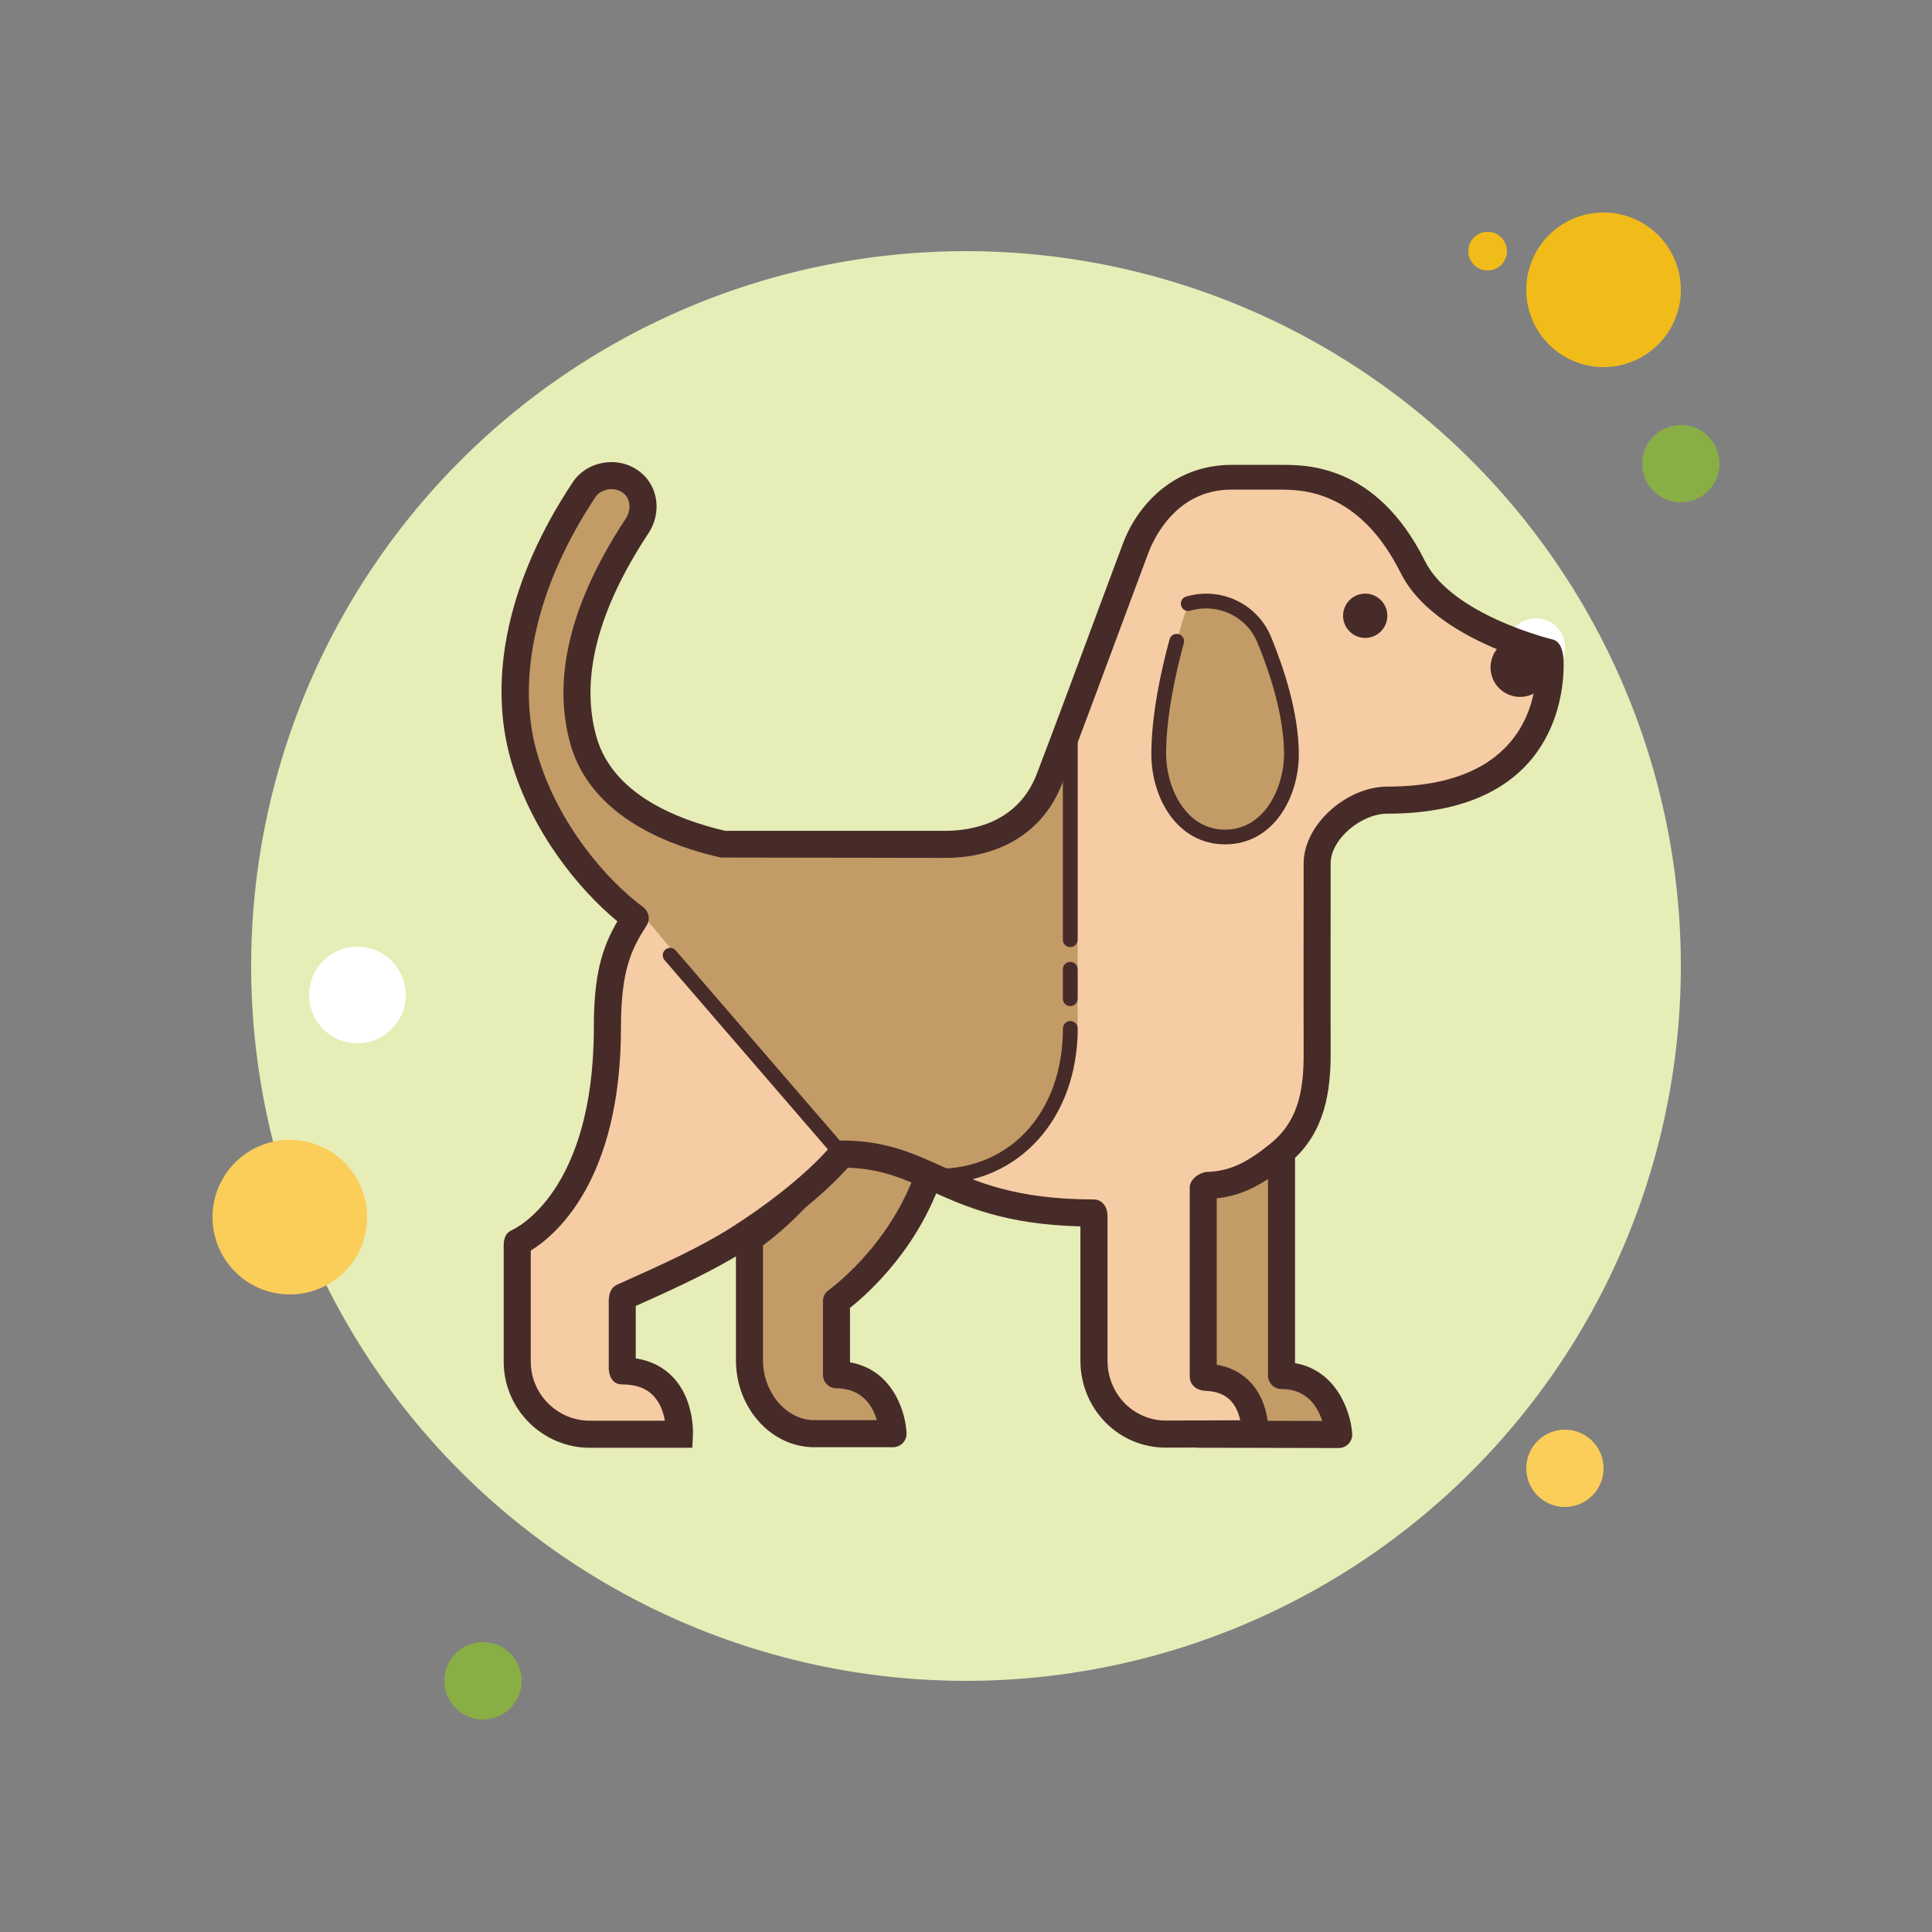 <svg xmlns="http://www.w3.org/2000/svg"  viewBox="0 0 100 100" width="100px" height="100px"><rect x="0" y="0" width="100" height="100" fill="#808080" stroke="none"/><path fill="#f1bc19" d="M77 12A1 1 0 1 0 77 14A1 1 0 1 0 77 12Z"/><path fill="#e6edb7" d="M50 13A37 37 0 1 0 50 87A37 37 0 1 0 50 13Z"/><path fill="#f1bc19" d="M83 11A4 4 0 1 0 83 19A4 4 0 1 0 83 11Z"/><path fill="#88ae45" d="M87 22A2 2 0 1 0 87 26A2 2 0 1 0 87 22Z"/><path fill="#fbcd59" d="M81 74A2 2 0 1 0 81 78 2 2 0 1 0 81 74zM15 59A4 4 0 1 0 15 67 4 4 0 1 0 15 59z"/><path fill="#88ae45" d="M25 85A2 2 0 1 0 25 89A2 2 0 1 0 25 85Z"/><path fill="#fff" d="M18.5 49A2.5 2.5 0 1 0 18.5 54 2.5 2.5 0 1 0 18.5 49zM79.5 32A1.5 1.5 0 1 0 79.5 35 1.5 1.5 0 1 0 79.5 32z"/><path fill="#c29b67" d="M46.223,74.208h-4.074c-1.838,0-3.358-1.739-3.358-3.813v-6.283 c3.419-2.463,4.729-5.379,4.729-5.379l4.729,1.525c-1.351,4.575-4.954,7.087-4.954,7.087v3.813 C46.072,71.158,46.223,74.208,46.223,74.208z"/><path fill="#472b29" d="M46.224,74.908h-4.074c-2.237,0-4.058-2.024-4.058-4.513v-6.283c0-0.225,0.108-0.437,0.291-0.568 c3.209-2.312,4.487-5.071,4.5-5.099c0.147-0.323,0.513-0.489,0.853-0.378l4.729,1.525c0.361,0.116,0.564,0.5,0.456,0.864 c-1.188,4.024-3.995,6.504-4.925,7.237v2.822c2.17,0.376,2.869,2.489,2.927,3.656c0.01,0.191-0.06,0.379-0.192,0.518 C46.599,74.829,46.415,74.908,46.224,74.908z M39.492,64.466v5.93c0,1.688,1.217,3.112,2.657,3.112h3.239 c-0.211-0.706-0.745-1.649-2.093-1.649c-0.387,0-0.7-0.313-0.7-0.7v-3.813c0-0.229,0.112-0.442,0.299-0.573 c0.032-0.023,3.08-2.197,4.472-6.063l-3.498-1.128C43.321,60.549,41.971,62.602,39.492,64.466z"/><path fill="#c29b67" d="M69.292,74.25l-4.412-0.008l-2.51-0.008h-0.348V61.262c1.532-0.031,2.946-0.604,4.057-1.528h0.252 v11.46C69.07,71.194,69.292,74.25,69.292,74.25z"/><path fill="#472b29" d="M69.292,74.95L69.292,74.95l-7.27-0.016c-0.387,0-0.7-0.313-0.7-0.7V61.262 c0-0.381,0.306-0.692,0.687-0.7c1.309-0.025,2.596-0.511,3.622-1.366c0.126-0.104,0.284-0.162,0.448-0.162h0.251 c0.387,0,0.7,0.313,0.7,0.7v10.82c2.139,0.38,2.875,2.482,2.96,3.646c0.014,0.194-0.054,0.386-0.186,0.528 C69.672,74.869,69.486,74.95,69.292,74.95z M62.723,73.535l5.716,0.014c-0.229-0.712-0.781-1.654-2.108-1.654 c-0.387,0-0.7-0.313-0.7-0.7V60.911c-0.89,0.538-1.884,0.882-2.907,1.003V73.535z"/><path fill="#fcba7f" d="M73.128,29.35c-2.217-4.437-5.28-4.705-6.9-4.705h-2.507c-2.542,0-4.214,1.792-4.954,3.755 c-0.371,0.984-3.403,9.193-4.454,11.926c-1.051,2.733-3.548,3.378-5.405,3.378h-9.542c-0.337,0-1.908,0-1.908,0 c-2.469-0.569-6.271-1.929-7.252-5.343c-0.935-3.255,0.076-7.061,2.762-11.127c0.47-0.712,0.409-1.695-0.249-2.239 c-0.753-0.622-1.851-0.443-2.378,0.347c-3.296,4.943-4.252,9.906-3.11,13.85c1.076,3.709,3.575,6.8,5.646,8.329 c-0.883,1.372-1.527,2.29-1.527,5.343c0,9.16-4.58,11.45-4.58,11.45v6.158c0,2.079,1.686,3.765,3.765,3.765h4.631 c0,0,0.082-3.053-3.053-3.053v-3.817c8.473-3.765,11.45-7.633,11.45-7.633c4.707,0,5.445,3.053,12.976,3.053v7.633 c0,2.099,1.717,3.813,3.817,3.808l4.605-0.011c0,0-0.254-3.033-3.078-3.033V61.26l0,0c3.793,0,6.867-3.078,6.861-6.871 c-0.005-3.371,0-6.531,0.005-9.925c0.001-1.687,1.369-3.05,3.056-3.05l0,0c9.408,0,8.397-7.633,8.397-7.633 S74.696,32.487,73.128,29.35z"/><path fill="#f6cca4" d="M80.204,33.781c0,0-5.511-1.298-7.076-4.427c-2.214-4.442-5.282-4.71-6.9-4.71h-2.504 c-2.542,0-4.221,1.794-4.954,3.756c-0.374,0.984-3.404,9.19-4.458,11.923c-1.053,2.733-3.549,3.382-5.404,3.382h-9.542 c-0.336,0-1.908,0-1.908,0c-2.466-0.565-6.267-1.932-7.252-5.344c-0.931-3.251,0.076-7.061,2.763-11.129 c0.473-0.71,0.412-1.695-0.252-2.236c-0.748-0.619-1.952-0.448-2.479,0.338c-3.298,4.946-4.252,9.908-3.114,13.854 c1.076,3.71,3.685,6.806,5.754,8.333c-0.885,1.374-1.441,2.614-1.441,5.667c0,9.16-4.666,11.126-4.666,11.126v6.16 c0,2.076,1.687,3.763,3.763,3.763h4.633c0,0,0.177-3.278-2.96-3.278v-3.817c2.488-1.107,4.411-1.996,6.013-3.011 c3.862-2.465,5.343-4.397,5.343-4.397c4.71,0,5.526,3.05,13.06,3.05v7.633c0,2.099,1.634,3.82,3.733,3.812l1.664-0.008h0.359 l2.58-0.007c0,0,0.15-2.83-2.544-2.922c-0.046-0.007-0.092-0.007-0.137-0.007v-9.923h0.137c1.58-0.031,2.643-0.704,3.788-1.628 c1.55-1.259,2.17-2.894,2.17-5.046c0-0.008,0-0.008,0-0.016c-0.008-3.374,0-6.534,0-9.923c0.008-1.687,1.746-3.335,3.433-3.335 c7.748,0,8.427-5.175,8.427-7.007C80.235,34.018,80.204,33.781,80.204,33.781z"/><g><path fill="#c29b67" d="M55.778,38.361v15.266c0,1.145-0.908,3.962-2.29,5.343c-1.382,1.382-2.855,1.908-4.962,1.908 c0,0-3.817-1.527-4.962-1.145l-10.488-12.61c-2.069-1.527-4.771-4.221-5.847-7.931c-1.137-3.946-0.183-8.908,3.114-13.854 c0.527-0.786,1.626-0.962,2.374-0.343c0.664,0.542,0.725,1.527,0.252,2.237c-2.687,4.068-3.694,7.877-2.763,11.129 c0.985,3.412,4.786,4.778,7.252,5.343c0,0,1.572,0,1.908,0h9.542c1.855,0,4.351-0.649,5.404-3.382 c0.214-0.557,0.511-1.351,0.855-2.259L55.778,38.361z"/></g><g><path fill="#472b29" d="M35.832,74.937h-5.297c-2.461,0-4.464-2.002-4.464-4.463V64.5c-0.009-0.453,0.148-0.714,0.429-0.832 c0.168-0.074,4.237-1.968,4.237-10.48c0-2.721,0.41-4.109,1.218-5.501c-1.979-1.631-4.434-4.619-5.502-8.304 c-1.251-4.337-0.112-9.464,3.204-14.438c0.358-0.536,0.949-0.899,1.622-0.998c0.693-0.104,1.372,0.085,1.886,0.508 c0.92,0.752,1.088,2.113,0.387,3.165c-2.634,3.989-3.534,7.539-2.672,10.548c0.837,2.899,4.064,4.23,6.658,4.836h11.37 c1.352,0,3.767-0.381,4.751-2.934c0.719-1.863,2.358-6.276,3.444-9.202c0.507-1.363,0.894-2.404,1.013-2.718 c0.759-2.031,2.653-4.088,5.631-4.088h2.503c1.233,0,4.965-0.119,7.506,4.979c1.397,2.796,6.558,4.047,6.609,4.059 c0.364,0.088,0.57,0.505,0.57,1.307c0,1.809-0.658,7.708-9.128,7.708c-1.322,0-2.927,1.291-2.933,2.573l-0.002,3.354 c-0.002,2.18-0.004,4.325,0.002,6.563c0,2.485-0.571,4.325-2.229,5.671c-1.187,0.958-2.244,1.597-3.667,1.75v8.615 c0.691,0.107,1.304,0.422,1.772,0.934c0.981,1.07,0.911,2.61,0.908,2.676l-0.035,0.661l-5.264,0.017c-0.005,0-0.011,0-0.017,0 c-1.168,0-2.265-0.452-3.09-1.274c-0.857-0.854-1.33-2.005-1.33-3.237v-6.941c-3.897-0.1-5.95-1.024-7.772-1.845 c-1.346-0.606-2.518-1.135-4.266-1.192c-0.563,0.639-2.174,2.294-5.288,4.282c-1.592,1.008-3.451,1.875-5.69,2.875v2.713 c0.781,0.119,1.429,0.445,1.93,0.975c1.114,1.176,1.034,2.917,1.03,2.991L35.832,74.937z M27.472,64.73v5.743 c0,1.688,1.374,3.063,3.063,3.063h3.879c-0.071-0.404-0.233-0.915-0.598-1.296c-0.374-0.392-0.9-0.582-1.608-0.582 c-0.395,0-0.646-0.252-0.7-0.783v-3.594c0.023-0.359,0.117-0.625,0.416-0.779c2.373-1.057,4.316-1.945,5.924-2.963 c3.685-2.353,5.149-4.215,5.163-4.233l0.211-0.271l0.344-0.002c2.229,0,3.653,0.642,5.161,1.321 c1.801,0.811,3.841,1.729,7.898,1.729c0.498,0.017,0.719,0.479,0.7,0.916v7.417c0,0.858,0.326,1.655,0.918,2.245 c0.563,0.561,1.359,0.879,2.112,0.866l3.839-0.013c-0.068-0.323-0.206-0.705-0.479-1.001c-0.308-0.332-0.74-0.503-1.321-0.523 c-0.537-0.029-0.8-0.366-0.814-0.707V61.5c-0.025-0.407,0.421-0.771,0.838-0.839c1.305-0.025,2.218-0.56,3.349-1.473 c1.32-1.072,1.709-2.525,1.709-4.565c-0.005-2.254-0.003-4.4-0.002-6.583l0.002-3.355c0.01-2.038,2.257-3.971,4.333-3.971 c6.975,0,7.728-4.411,7.728-6.308c0-0.027,0-0.054,0-0.079c-1.463-0.42-5.618-1.832-7.032-4.66 c-2.154-4.323-5.148-4.323-6.275-4.323h-2.503c-2.845,0-4.009,2.526-4.298,3.301c-0.12,0.315-0.506,1.353-1.011,2.711 c-1.088,2.932-2.73,7.352-3.45,9.219c-0.938,2.434-3.146,3.83-6.058,3.83l-11.606-0.018c-4.263-0.979-6.948-2.995-7.768-5.832 c-0.979-3.421-0.021-7.359,2.852-11.709c0.26-0.39,0.288-0.983-0.109-1.309c-0.211-0.175-0.499-0.251-0.794-0.205 c-0.281,0.042-0.522,0.184-0.661,0.391c-3.039,4.558-4.142,9.395-3.023,13.271c1.064,3.671,3.626,6.585,5.496,7.964 c0.269,0.215,0.386,0.608,0.173,0.942c-0.778,1.208-1.329,2.295-1.329,5.288C32.138,61.163,28.705,63.977,27.472,64.73z"/></g><g><path fill="#c29b67" d="M65.437,33.109c-0.631-1.532-2.333-2.334-3.934-1.867c0,0-1.527,4.287-1.527,7.794 c0,1.949,1.145,4.287,3.435,4.287c2.29,0,3.435-2.338,3.435-4.287C66.846,37.016,66.129,34.788,65.437,33.109z"/></g><g><path fill="#472b29" d="M78.678 33.017A1.527 1.527 0 1 0 78.678 36.071A1.527 1.527 0 1 0 78.678 33.017Z"/></g><g><path fill="#472b29" d="M70.663 30.727A1.145 1.145 0 1 0 70.663 33.017A1.145 1.145 0 1 0 70.663 30.727Z"/></g><g><path fill="#472b29" d="M63.411,43.704c-2.479,0-3.817-2.405-3.817-4.668c0-2.059,0.513-4.37,0.943-5.946 c0.056-0.204,0.264-0.321,0.469-0.268c0.203,0.056,0.323,0.266,0.268,0.469c-0.418,1.532-0.917,3.772-0.917,5.746 c0,1.621,0.947,3.905,3.053,3.905c2.106,0,3.053-2.284,3.053-3.905c0-2.009-0.75-4.253-1.38-5.781 c-0.557-1.354-2.052-2.062-3.475-1.646c-0.204,0.06-0.414-0.057-0.473-0.26c-0.059-0.202,0.057-0.414,0.26-0.473 c1.798-0.525,3.688,0.373,4.394,2.088c0.656,1.592,1.437,3.939,1.437,6.072C67.228,41.299,65.891,43.704,63.411,43.704z"/></g><g><path fill="#472b29" d="M48.527,61.26c-0.211,0-0.382-0.171-0.382-0.382c0-0.211,0.171-0.382,0.382-0.382 c3.82,0,6.488-2.982,6.488-7.252c0-0.211,0.171-0.394,0.382-0.394s0.382,0.159,0.382,0.369v0.024 C55.778,57.889,52.729,61.26,48.527,61.26z"/></g><g><path fill="#472b29" d="M55.396,52.077c-0.211,0-0.382-0.171-0.382-0.382v-1.527c0-0.211,0.171-0.382,0.382-0.382 s0.382,0.171,0.382,0.382v1.527C55.778,51.906,55.607,52.077,55.396,52.077z"/></g><g><path fill="#472b29" d="M55.396,49.023c-0.211,0-0.382-0.171-0.382-0.382V37.979c0-0.211,0.171-0.382,0.382-0.382 s0.382,0.171,0.382,0.382v10.663C55.778,48.852,55.607,49.023,55.396,49.023z"/></g><g><path fill="#472b29" d="M43.565,60.115c-0.107,0-0.214-0.045-0.289-0.132l-8.88-10.291c-0.138-0.16-0.12-0.401,0.04-0.538 c0.159-0.138,0.401-0.121,0.538,0.04l8.88,10.29c0.138,0.16,0.12,0.401-0.04,0.538C43.742,60.085,43.654,60.115,43.565,60.115z"/></g></svg>